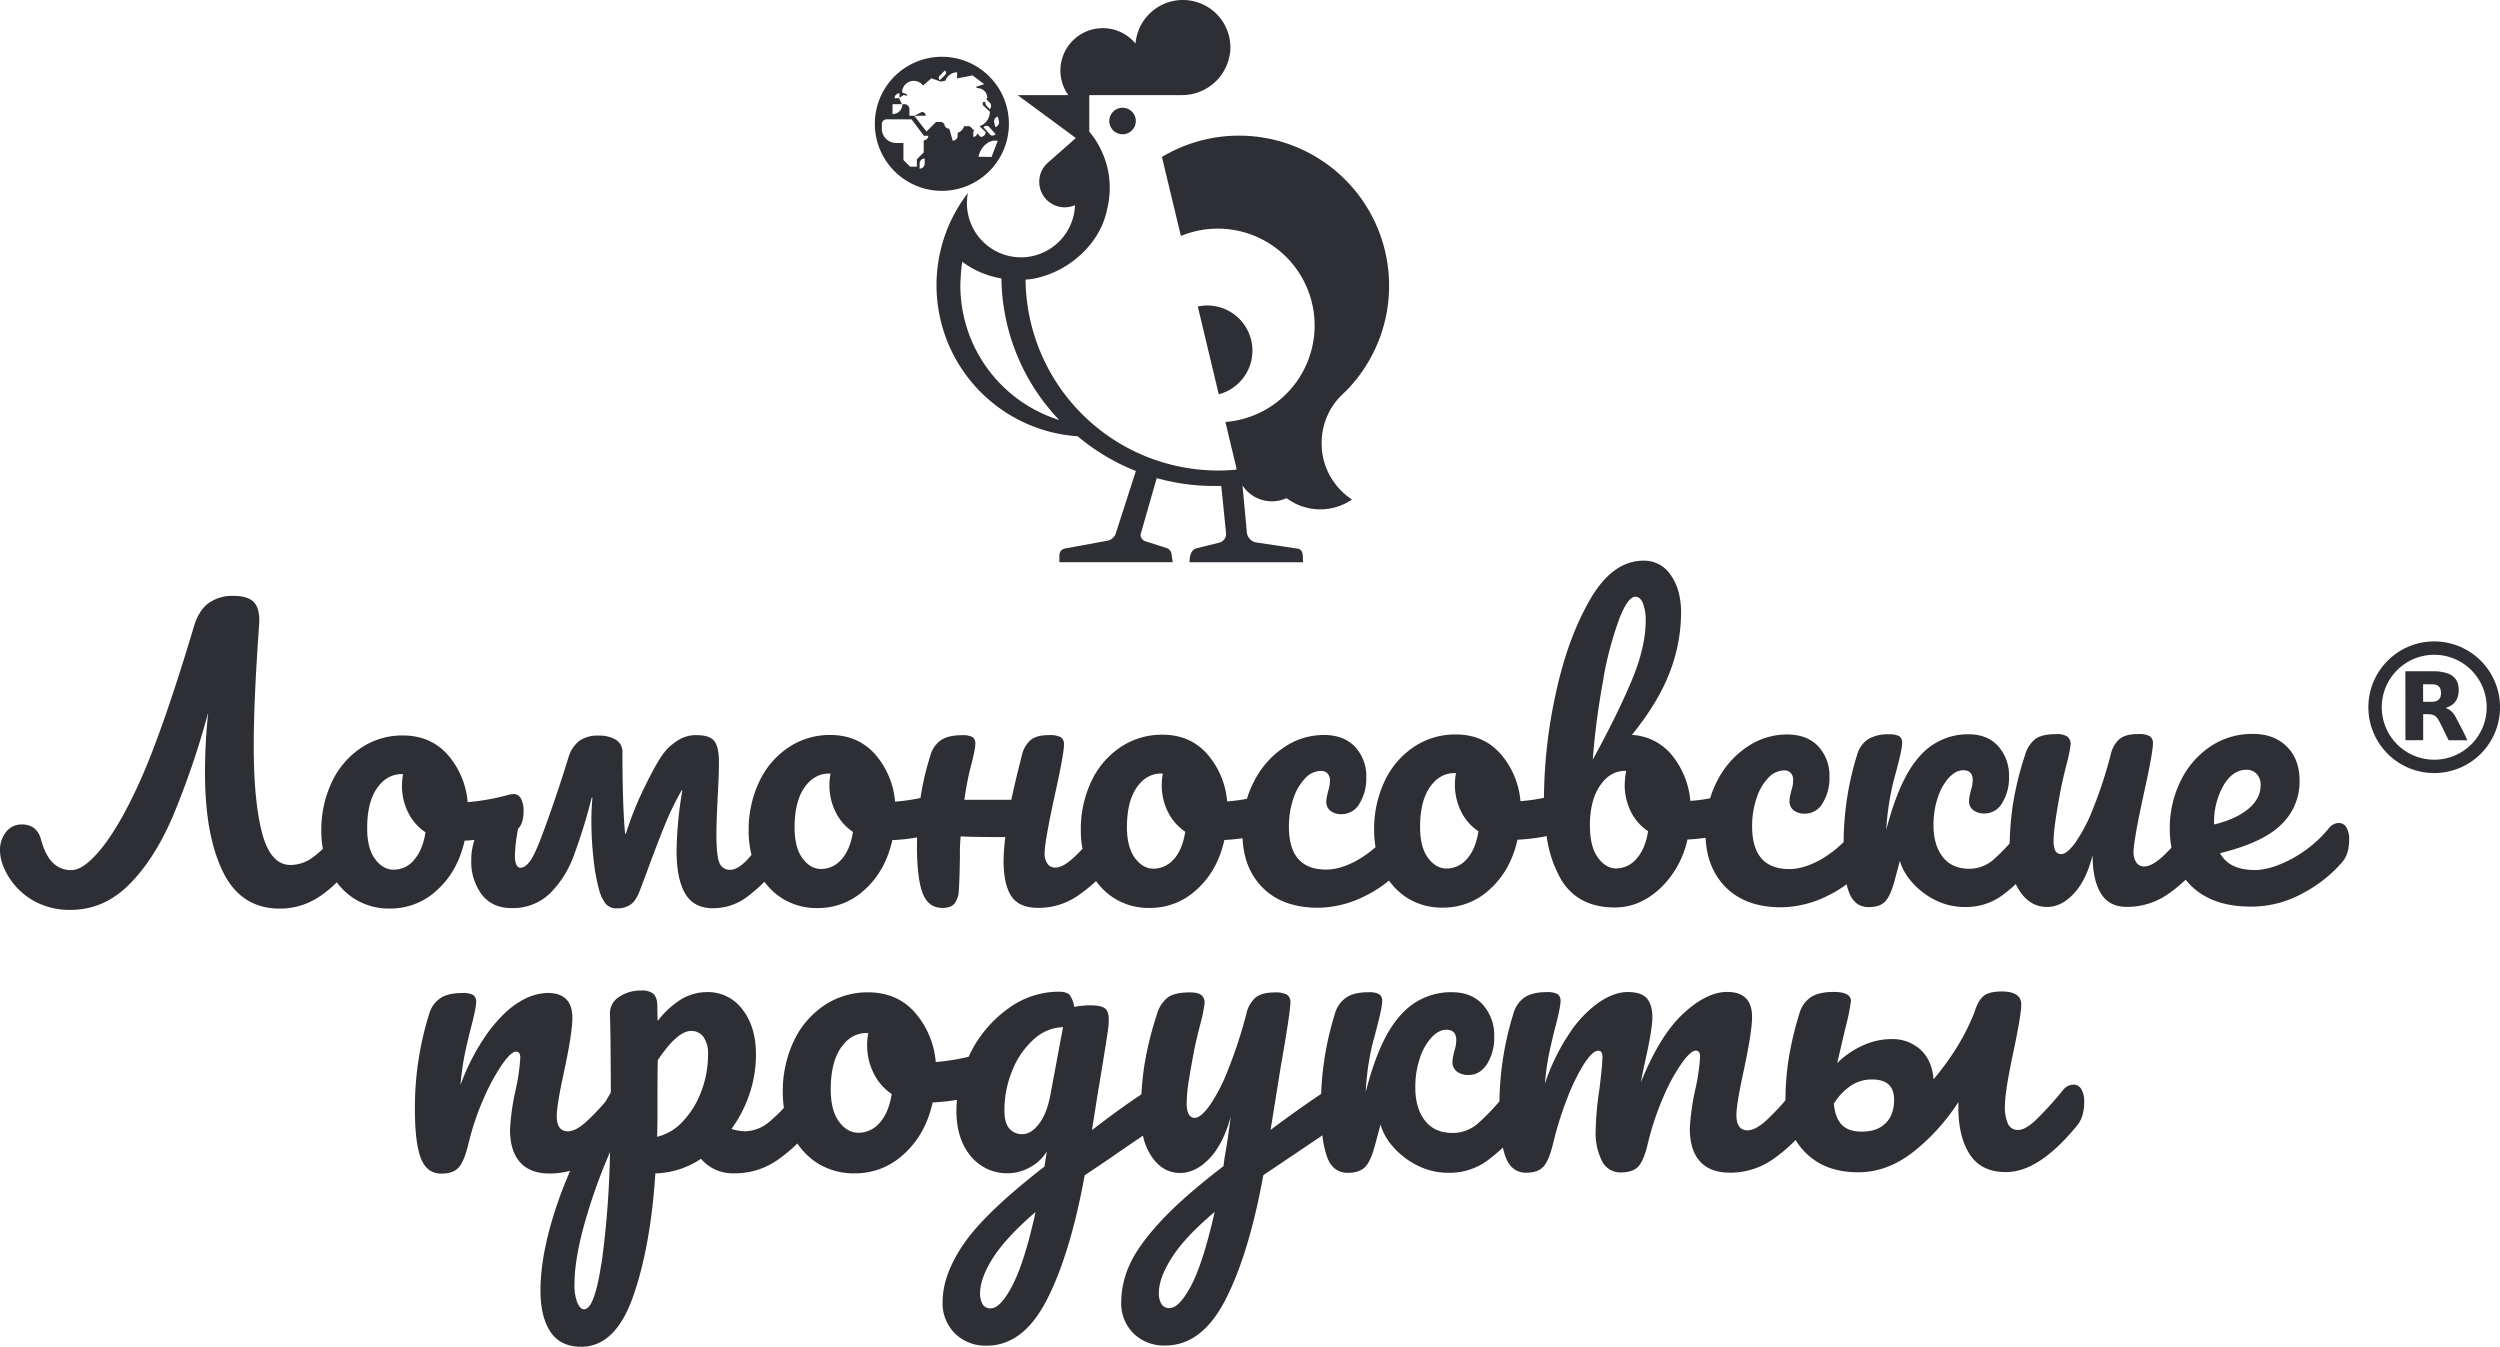 <?xml version="1.0" encoding="UTF-8"?> <svg xmlns="http://www.w3.org/2000/svg" xmlns:xlink="http://www.w3.org/1999/xlink" viewBox="0 0 873.5 470.58"> <defs> <style>.cls-1{fill:none;}.cls-2{clip-path:url(#clip-path);}.cls-3{fill:#2d2f34;}</style> <clipPath id="clip-path" transform="translate(-63.25 -116.56)"> <rect class="cls-1" width="1000" height="703.71"></rect> </clipPath> </defs> <title>Lomo_logo_black_2</title> <g id="Слой_2" data-name="Слой 2"> <g id="Слой_1-2" data-name="Слой 1"> <g class="cls-2"> <path class="cls-3" d="M460.1,158.84a4.63,4.63,0,1,1-4.62-4.63,4.62,4.62,0,0,1,4.62,4.63" transform="translate(-63.25 -116.56)"></path> <path class="cls-3" d="M500.85,239.07a15.79,15.79,0,0,1-11.76,15.26l-7.33-30.68a15.78,15.78,0,0,1,19.09,15.42" transform="translate(-63.25 -116.56)"></path> <path class="cls-3" d="M525.12,273.35c-.06-.66-.09-1.34-.09-2a22,22,0,0,1,.13-2.46,23.36,23.36,0,0,1,5.38-12.69c.29-.35,2.12-2.25,2.78-2.8a52.44,52.44,0,0,0-64.09-82L475.85,199a33.83,33.83,0,1,1,15.56,65l1.11,4.66,2.62,10.94,0,.13a4.42,4.42,0,0,1,.16.92c-2.09.2-4.22.31-6.38.31a67.35,67.35,0,0,1-67.34-66.72A18.48,18.48,0,0,0,424,214c11.91-2.06,23.58-11.64,26.11-24.44a.11.11,0,0,0,0-.06,30.34,30.34,0,0,0,.88-7.3,29.94,29.94,0,0,0-1.75-10.2,30.71,30.71,0,0,0-5.4-9.48V149.79h32.32a16.92,16.92,0,0,0,17-16.93A16.61,16.61,0,0,0,460,131.79a14.81,14.81,0,0,0-23.5,18H418.8l20.35,15-9.51,8.39a5.66,5.66,0,0,0-.44.4l-.17.14h0A8.92,8.92,0,0,0,435.26,189a9,9,0,0,0,3.6-.76A18.92,18.92,0,0,1,422,206.36c-.6.07-1.21.1-1.82.11H420a18.9,18.9,0,0,1-18.9-18.91,18.21,18.21,0,0,1,.34-3.56,52.09,52.09,0,0,0-7.63,13.71l-.42,1.15A52.92,52.92,0,0,0,439.8,269h0a73.79,73.79,0,0,0,20.33,12.13L453,303.23a3.87,3.87,0,0,1-2.67,2.22l-14.93,2.74a2.41,2.41,0,0,0-2,2.38V313H473l-.46-3a2.43,2.43,0,0,0-1.64-1.93l-7.46-2.4a2.43,2.43,0,0,1-1.68-2.35l5.65-19.71a74.31,74.31,0,0,0,18.2,2.73l1.7,0h.13c.85,0,1.7,0,2.52,0L491.65,303a3.17,3.17,0,0,1-2.29,3.14l-8.07,2c-1.81.52-2.41,2.47-2.41,4.88h39.63c0-2.24.12-4.45-1.82-4.76l-14-2.09a4.09,4.09,0,0,1-3.84-4.19l-1.47-15.8a12.25,12.25,0,0,0,10.26,5.54,12.37,12.37,0,0,0,5.13-1.12,19.61,19.61,0,0,0,22.87.49,23.5,23.5,0,0,1-10.56-17.7m-126.28-57.1a70.19,70.19,0,0,1,.65-8.28,31.42,31.42,0,0,0,13.7,5.83,72.84,72.84,0,0,0,20.2,49.48,49.3,49.3,0,0,1-34.55-47" transform="translate(-63.25 -116.56)"></path> <path class="cls-3" d="M392.35,136.4a23.42,23.42,0,1,0,23.41,23.42,23.42,23.42,0,0,0-23.41-23.42m19.56,20.91.37,1.65a1.7,1.7,0,0,1-1.29,2l-.36-1.66a1.69,1.69,0,0,1,1.28-2m-.79,6.14c-.77.68-1.52.6-2,.08L406.87,161c.77-.68,1.52-.6,2-.08Zm-19.6-20.36,1.87-1.88a1,1,0,0,1,.12,1.49l-1.87,1.87a1,1,0,0,1-.12-1.48m-5.19,30.64a1.77,1.77,0,0,1-1.77,1.77v-1.77a1.78,1.78,0,0,1,1.77-1.78Zm-.34-8.16v4.27l-2.38,2.38v2.59h-2.35l-2.35-2.35v-5.93h-2.55a5,5,0,0,1-5-5v-1.6a1.66,1.66,0,0,1,1.67-1.66h8.72l4.32,5.75h1.51a1.57,1.57,0,0,1-1.57,1.57m17.3-1.13v-1.38a1.37,1.37,0,0,1,.31-.88l-1.53-1.53h-2a3.45,3.45,0,0,1-2.24,2.32v1a1.72,1.72,0,0,1-1.72,1.73l-1.21-4.18a1.73,1.73,0,0,1-1.73-1.73l-.9-.61h-2l-3.33,3.33L382.7,157h4a1.32,1.32,0,0,0-1.32-1.33L382.7,157H381v-2.29a1.73,1.73,0,0,0-1.73-1.74h-.72a3.44,3.44,0,0,1-3.45,3.45v-3.45h3.28l-1-2.11h-1.56a1.74,1.74,0,0,1,1.73-1.73v1.61l1.44-1,1,.29.19-.52-1.74-.62a4.07,4.07,0,0,1,7.32-2.45l2.92-2.52,3.26,1.15,1.65-.32a4.29,4.29,0,0,1,4.07-2.92v2.13l5.39-1.05,4.11,3.05-2.93.94.53.53v-.08a3.44,3.44,0,0,1,3.45,3.45H408v.58l1.07,1.07a1.59,1.59,0,0,1,0,2.25L408,153.56a1.6,1.6,0,0,1-.45-1.39h-.91v1.13l2.47,2.27a5.42,5.42,0,0,1-3.62,5.11l2.14,2a1.72,1.72,0,0,1-1.73,1.72h0l-1.22-1.22a1.37,1.37,0,0,1-1.36,1.21m6.38,7-4.59-.06c.89-3.73,3.91-6.21,6.73-5.53Z" transform="translate(-63.25 -116.56)"></path> <path class="cls-3" d="M883.08,405.65a3,3,0,0,0-2.63-1.54,4.5,4.5,0,0,0-3.46,1.8,43.23,43.23,0,0,1-12.74,10.58q-7.37,4-13.13,4.06-9,0-12.18-5.89,15.12-3.72,21.46-10.08a20.77,20.77,0,0,0,6.33-15.2q0-7.56-4.5-12T850.3,373a25.84,25.84,0,0,0-14.92,4.5,30.34,30.34,0,0,0-10.31,12.12,37.08,37.08,0,0,0-3.7,16.47,35.76,35.76,0,0,0,.6,6.63c-1.3,1.38-2.46,2.54-3.47,3.44q-3.53,3.13-6.09,3.14a3.22,3.22,0,0,1-2.69-1.34,6.09,6.09,0,0,1-1-3.78q0-3.84,3.57-20.26,3.18-14.35,3.19-17.56a2.83,2.83,0,0,0-1.16-2.62,8.37,8.37,0,0,0-4.1-.7c-2.82,0-4.94.56-6.34,1.67a10.06,10.06,0,0,0-3.14,5.51,155.57,155.57,0,0,1-6.32,19.23,56.48,56.48,0,0,1-6.15,11.67c-1.91,2.57-3.52,3.85-4.8,3.85a2.21,2.21,0,0,1-2.05-1.08,8,8,0,0,1-.64-3.78q0-4.49,2.54-17.95c.51-2.56,1.19-5.43,2-8.59a53.31,53.31,0,0,0,1.41-6.92,3.3,3.3,0,0,0-1.1-2.69,6.32,6.32,0,0,0-3.91-.9c-3.33,0-5.77.57-7.3,1.68a10.68,10.68,0,0,0-3.58,5.51,109.54,109.54,0,0,0-4.22,17,107,107,0,0,0-1.2,14,64.19,64.19,0,0,1-5.7,5.7,12.73,12.73,0,0,1-8.46,3.15q-6,0-9.23-4.15t-3.21-11.09a29.86,29.86,0,0,1,1.46-9.55,19.09,19.09,0,0,1,3.9-7q2.43-2.62,5-2.63c2.22,0,3.33,1.15,3.33,3.45a11.57,11.57,0,0,1-.63,3.59c-.09.34-.22.9-.39,1.67a9.58,9.58,0,0,0-.25,2.05,3.8,3.8,0,0,0,1.48,3.2,6.15,6.15,0,0,0,3.91,1.15,7.12,7.12,0,0,0,6.21-3.72,16.59,16.59,0,0,0,2.36-9.1,15.3,15.3,0,0,0-3.79-10.7q-3.78-4.17-10.45-4.16a22.31,22.31,0,0,0-17,7.71q-7,7.69-11.64,25.65a87,87,0,0,1,1-9.43q.71-4.29,1.53-7.5c.56-2.13.92-3.5,1.09-4.1q1.92-7.17,1.91-9.23a2.65,2.65,0,0,0-1-2.43,7.26,7.26,0,0,0-3.6-.64,13.24,13.24,0,0,0-7.36,1.74,9.64,9.64,0,0,0-3.78,5.45,103.87,103.87,0,0,0-4.69,30.45,39.47,39.47,0,0,1-7.64,5.9q-6.09,3.52-11.34,3.53-12.95,0-13-14.85a30.41,30.41,0,0,1,1.53-9.87,18.51,18.51,0,0,1,4.1-7.12,7.62,7.62,0,0,1,5.5-2.63,3.12,3.12,0,0,1,2.38.89,3.68,3.68,0,0,1,.83,2.57,11.25,11.25,0,0,1-.64,3.58c-.08.35-.21.9-.38,1.67a9.65,9.65,0,0,0-.25,2.05,3.85,3.85,0,0,0,1.47,3.21,6.16,6.16,0,0,0,3.91,1.14,7.12,7.12,0,0,0,6.22-3.72,16.67,16.67,0,0,0,2.36-9.1,15,15,0,0,0-3.92-10.7q-3.91-4.15-11-4.15a24.75,24.75,0,0,0-13.71,4.24,31.15,31.15,0,0,0-10.63,12.06,33.53,33.53,0,0,0-2.43,6,59.24,59.24,0,0,1-6.92.91,29.25,29.25,0,0,0-6.42-15.95,19.34,19.34,0,0,0-14-7.1q9.22-11.41,13.18-21.81a58,58,0,0,0,4-20.89c0-5.38-1.21-9.76-3.6-13.13a11.11,11.11,0,0,0-9.49-5.06q-10.89,0-18.76,13.67t-12,33.08a174.9,174.9,0,0,0-4.06,36v.12a64.15,64.15,0,0,1-8.21,1.17,28.79,28.79,0,0,0-7-16.59q-6-6.74-15.7-6.72a25.82,25.82,0,0,0-14.48,4.31,29.2,29.2,0,0,0-10.24,11.93,39.16,39.16,0,0,0-3.71,17.37,34.84,34.84,0,0,0,.5,5.75,38.2,38.2,0,0,1-5.93,4.32q-6.09,3.53-11.34,3.53-12.95,0-13-14.85a30.41,30.41,0,0,1,1.53-9.87,18.63,18.63,0,0,1,4.09-7.12,7.65,7.65,0,0,1,5.51-2.63,3.08,3.08,0,0,1,2.37.89,3.63,3.63,0,0,1,.84,2.57,11.36,11.36,0,0,1-.64,3.59c-.08.34-.21.89-.38,1.66a9.58,9.58,0,0,0-.25,2.05,3.85,3.85,0,0,0,1.47,3.21,6.16,6.16,0,0,0,3.91,1.14,7.1,7.1,0,0,0,6.21-3.72,16.59,16.59,0,0,0,2.37-9.1,15,15,0,0,0-3.92-10.7q-3.91-4.16-11-4.15a24.75,24.75,0,0,0-13.71,4.24,31.15,31.15,0,0,0-10.63,12.06,33.53,33.53,0,0,0-2.43,6,59.51,59.51,0,0,1-6.92.91,28.86,28.86,0,0,0-7-16.59q-6-6.73-15.71-6.72a25.9,25.9,0,0,0-14.48,4.31,29.27,29.27,0,0,0-10.24,11.93,39,39,0,0,0-3.7,17.37,32.9,32.9,0,0,0,.59,6.26c-1.3,1.37-2.46,2.53-3.46,3.42q-3.52,3.15-6.09,3.15a3.23,3.23,0,0,1-2.69-1.34,6.09,6.09,0,0,1-1-3.78q0-3.85,3.57-20.26Q435,379.95,435,376.74a2.83,2.83,0,0,0-1.16-2.63,8.49,8.49,0,0,0-4.1-.7q-4.23,0-6.35,1.67a10.09,10.09,0,0,0-3.13,5.52Q417.87,390,416.6,396l-16.41,0q.88-6,1.91-10.26,1.92-7.17,1.92-9.23a2.66,2.66,0,0,0-1-2.43,7.21,7.21,0,0,0-3.59-.64c-3.25,0-5.72.58-7.43,1.74a9.7,9.7,0,0,0-3.71,5.45,99.3,99.3,0,0,0-3.43,14.74,66.58,66.58,0,0,1-8.87,1.29,28.82,28.82,0,0,0-7-16.59q-6-6.72-15.7-6.71a25.74,25.74,0,0,0-14.48,4.31,29.14,29.14,0,0,0-10.24,11.93A39.09,39.09,0,0,0,324.83,407a33.69,33.69,0,0,0,1,8.24c-2.81,3.48-5.29,5.22-7.41,5.22a3.8,3.8,0,0,1-3.85-2.56c-.69-1.7-1-5-1-9.87q0-4.61.5-14.1c.08-1.62.17-3.39.25-5.31s.13-3.87.13-5.84c0-3.59-.57-6-1.68-7.37s-3.21-2-6.28-2a11.69,11.69,0,0,0-5.58,1.36,19.84,19.84,0,0,0-4.93,3.91q-2.69,3-7.29,12.44a113.44,113.44,0,0,0-6.78,16.8h-.25q-.91-9.74-.93-28.33a4.94,4.94,0,0,0-2.38-4.61,11.39,11.39,0,0,0-6-1.4,11,11,0,0,0-6.72,1.86,11.3,11.3,0,0,0-3.78,5.84q-3.83,12.44-8.18,24.36-3.19,8.85-5,11.47c-1.2,1.76-2.4,2.63-3.59,2.64s-1.92-1.45-1.93-4.36a61.85,61.85,0,0,1,1-8.72,2.29,2.29,0,0,0,.1-.52c1.29-1.23,1.94-3.31,1.94-6.27a8.84,8.84,0,0,0-.9-4.23A2.77,2.77,0,0,0,242.8,394a7.51,7.51,0,0,0-1.8.25,77.55,77.55,0,0,1-14.35,2.58,28.79,28.79,0,0,0-7-16.59q-6-6.72-15.71-6.71a25.81,25.81,0,0,0-14.48,4.3,29.27,29.27,0,0,0-10.24,11.93,39,39,0,0,0-3.7,17.38,33.42,33.42,0,0,0,.54,6,33,33,0,0,1-3.54,3,13,13,0,0,1-7.76,2.64q-7,0-9.94-11.21t-2.91-30.69q0-15.88,1.88-42,.38-5.39-1.68-7.75t-7.3-2.37a14.23,14.23,0,0,0-8.65,2.51q-3.41,2.5-5.06,7.89-10.86,36.28-18.79,54-6.78,15.12-13.17,23.27t-11,8.15A8.84,8.84,0,0,1,81.71,418c-1.72-1.67-3.08-4.33-4.11-8a7.45,7.45,0,0,0-2.44-4.1,6.91,6.91,0,0,0-4.36-1.27,6.67,6.67,0,0,0-5.44,2.63,10,10,0,0,0-2.11,6.47,15.14,15.14,0,0,0,1.16,5.51,24.34,24.34,0,0,0,9.11,11.15,25.22,25.22,0,0,0,14.36,4.08q11.66,0,20.5-8.86t15.22-23.73A291.83,291.83,0,0,0,136,365.5a199.26,199.26,0,0,0-1.13,21q0,21.92,6.31,34.73t19.88,12.8A24.61,24.61,0,0,0,174,430.38a39.59,39.59,0,0,0,6.93-5.54,23.09,23.09,0,0,0,5.69,5.46A22.72,22.72,0,0,0,199.77,434,23.68,23.68,0,0,0,216,427.52q7.17-6.48,9.6-17.25c1.17,0,2.31-.15,3.45-.26a21.17,21.17,0,0,0-1.14,7.18,19,19,0,0,0,3.67,11.92q3.66,4.74,10.45,4.73a18.44,18.44,0,0,0,13.32-5.08,35.57,35.57,0,0,0,8.32-13.08A192,192,0,0,0,270,395.23h.26a80.15,80.15,0,0,0-.38,8.07,120.89,120.89,0,0,0,.78,13.66,65.47,65.47,0,0,0,1.93,10.57,14.27,14.27,0,0,0,2.32,4.86,5,5,0,0,0,4.1,1.54,7.8,7.8,0,0,0,4.61-1.35c1.29-.9,2.39-2.63,3.33-5.2l2.17-5.77q3.46-9.48,6.27-16.41a99.59,99.59,0,0,1,6-12.44h.26a136.24,136.24,0,0,0-2,21.15q0,9.75,3,14.87t9.74,5.12a19.84,19.84,0,0,0,12.24-4.24,62.29,62.29,0,0,0,5.71-5,23.68,23.68,0,0,0,5.69,5.47,22.77,22.77,0,0,0,13.15,3.7,23.63,23.63,0,0,0,16.27-6.49q7.17-6.48,9.59-17.25a64,64,0,0,0,8.65-.94c0,1-.06,2.07-.05,3.11q0,11.28,2,16.41c1.32,3.42,3.61,5.12,6.86,5.12,2,0,3.38-.5,4.23-1.48a8.07,8.07,0,0,0,1.53-4.68c.17-2.14.29-5.85.38-11.15v-2.69c0-.94.08-2.61.25-5q4.36.26,15.64.24a66.42,66.42,0,0,0-.63,8.33c0,5.47.91,9.57,2.7,12.3s4.92,4.1,9.36,4.1A24.1,24.1,0,0,0,440,429.41a58.63,58.63,0,0,0,6.21-5,23,23,0,0,0,5.84,5.67,22.72,22.72,0,0,0,13.14,3.71,23.68,23.68,0,0,0,16.27-6.49q7.17-6.48,9.59-17.25c2.19-.1,4.29-.32,6.35-.61q.45,10.56,6.94,17.19,7,7.11,19.55,7.1a37.38,37.38,0,0,0,16.21-4.06,41,41,0,0,0,8.46-5.45,23.09,23.09,0,0,0,5.9,5.76,22.65,22.65,0,0,0,13.14,3.7,23.62,23.62,0,0,0,16.27-6.48q7.17-6.48,9.59-17.25a63.78,63.78,0,0,0,10.18-1.27,41.84,41.84,0,0,0,5,15.09q5.91,9.87,18.85,9.86,8.6,0,15.7-6.56a33.18,33.18,0,0,0,9.66-17.18c2.18-.1,4.28-.32,6.34-.61.31,7,2.6,12.78,6.94,17.19q7,7.11,19.55,7.1a37.38,37.38,0,0,0,16.21-4.06,40.5,40.5,0,0,0,6.58-4,20.75,20.75,0,0,0,.85,2.88q2,5.12,6.86,5.12c2.57,0,4.47-.65,5.71-1.93s2.32-3.64,3.26-7.05c1.11-4.11,1.74-6.5,1.91-7.18a19,19,0,0,0,4,7.17,26.3,26.3,0,0,0,8,6.34,22.86,22.86,0,0,0,11,2.61,21.32,21.32,0,0,0,13.07-4.3,55.94,55.94,0,0,0,4.44-3.71,18.83,18.83,0,0,0,1.52,2.67q3.66,5.33,9.43,5.32,5,0,9.35-4.69t6.53-13.4q0,8.58,2.89,13.33t9,4.73A24.9,24.9,0,0,0,820.69,429a52.18,52.18,0,0,0,6.24-5.08,22.2,22.2,0,0,0,1.89,2.12q7.44,7.31,20.9,7.29a37.25,37.25,0,0,0,18.52-4.89,47.16,47.16,0,0,0,13.38-10.65q2.43-2.83,2.43-7.95a7.93,7.93,0,0,0-1-4.23M207.89,417.08a9.25,9.25,0,0,1-7.11,3.34c-2.48,0-4.63-1.23-6.48-3.71s-2.76-6.06-2.76-10.76q0-9,3.38-13.91t8.52-5h.64a22.83,22.83,0,0,0-.38,4.1,20.85,20.85,0,0,0,2.12,9.23,17.77,17.77,0,0,0,6.1,7q-1,6.29-4,9.62m149.32-.15a9.28,9.28,0,0,1-7.11,3.34c-2.48,0-4.64-1.23-6.48-3.71s-2.76-6.06-2.77-10.76q0-9,3.39-13.91t8.52-4.95h.64a22,22,0,0,0-.38,4.11,20.81,20.81,0,0,0,2.12,9.22,17.58,17.58,0,0,0,6.1,7.05q-1,6.27-4,9.61m116.12-.11a9.34,9.34,0,0,1-7.11,3.34q-3.72,0-6.48-3.71T457,405.68q0-9,3.38-13.91t8.52-4.94h.64a22.83,22.83,0,0,0-.38,4.1,20.85,20.85,0,0,0,2.12,9.23,17.77,17.77,0,0,0,6.1,7q-1,6.29-4,9.62m102.41-.1a9.34,9.34,0,0,1-7.11,3.34q-3.72,0-6.48-3.71t-2.77-10.77q0-9,3.39-13.91t8.52-4.94h.64a21.88,21.88,0,0,0-.38,4.1,20.89,20.89,0,0,0,2.12,9.23,17.62,17.62,0,0,0,6.1,7q-1,6.28-4,9.62m47.68-63.24a122.54,122.54,0,0,1,5.56-20.7q3-7.63,5.57-7.64c1.1,0,2,.73,2.62,2.18a15.93,15.93,0,0,1,1,6.28q0,9.22-5,21.09t-13.49,27.38a259.83,259.83,0,0,1,3.81-28.59M635,416.66a9.41,9.41,0,0,1-7,3.34c-2.48,0-4.63-1.28-6.47-3.84s-2.76-6.28-2.77-11.15c0-5.81,1.16-10.45,3.51-13.91s5.27-5.2,8.78-5.2h.38a31.6,31.6,0,0,0-.51,4.87A20.86,20.86,0,0,0,633,400a17.67,17.67,0,0,0,6.09,7q-1,6.29-4.09,9.62m201.85-12.25a25.79,25.79,0,0,1,3.26-13.33c2.18-3.68,4.84-5.52,8-5.52a4.7,4.7,0,0,1,3.65,1.47,5.55,5.55,0,0,1,1.35,3.91c0,3.16-1.45,5.94-4.35,8.33s-6.87,4.2-11.91,5.4Z" transform="translate(-63.25 -116.56)"></path> <path class="cls-3" d="M787.7,495.53a4.74,4.74,0,0,0-3.62,1.88,119.76,119.76,0,0,1-9.63,10.6q-3.62,3.35-6,3.35a3.71,3.71,0,0,1-3.61-2.14,14,14,0,0,1-1.08-6.16q0-5.22,3.19-20,2.54-12.18,2.53-15.54c0-3-2.28-4.55-6.84-4.54-2.94,0-5.07.53-6.35,1.61s-2.35,2.95-3.15,5.63a79.6,79.6,0,0,1-5.75,11.59,98,98,0,0,1-8.56,11.87q-.54-6.7-4.57-10.38a14.52,14.52,0,0,0-10.18-3.68A24.09,24.09,0,0,0,713.8,482a30.31,30.31,0,0,0-8.63,6l1.87-8,.93-4a78.19,78.19,0,0,0,2-9.65q0-3.21-6-3.21c-3.49,0-6.14.61-8,1.82a10.14,10.14,0,0,0-4,5.7A116.48,116.48,0,0,0,688.29,486a91.92,91.92,0,0,0-1.19,15,86.32,86.32,0,0,1-6.89,7.21c-2.46,2.19-4.58,3.28-6.36,3.29-2.6,0-3.89-1.79-3.9-5.36q0-3.75,2.54-15.41,2.93-13.67,2.93-18.89c0-5.8-2.92-8.71-8.72-8.7q-7.11,0-15.27,7.52t-14.84,24c.27-1.61.75-4,1.46-7.24q2.54-11.25,2.54-15.54t-2-6.56q-1.93-2.14-6.63-2.14c-3.13,0-6.45,1.19-10,3.57a40.62,40.62,0,0,0-10.3,10.79,72.34,72.34,0,0,0-8.63,17.69,95.74,95.74,0,0,1,1.33-9.85c.54-2.63,1.25-5.74,2.14-9.31,1.34-5,2-8.22,2-9.65a2.77,2.77,0,0,0-1.07-2.54,7.53,7.53,0,0,0-3.75-.67c-3.31,0-5.88.61-7.71,1.82a10.09,10.09,0,0,0-3.94,5.69,108.28,108.28,0,0,0-4.88,30.65,78.37,78.37,0,0,1-7.54,7.75,13.32,13.32,0,0,1-8.84,3.29q-6.3,0-9.66-4.34t-3.35-11.59a31,31,0,0,1,1.53-10,19.84,19.84,0,0,1,4.08-7.37q2.54-2.74,5.22-2.76,3.48,0,3.48,3.62a11.78,11.78,0,0,1-.66,3.75c-.09.36-.22.94-.4,1.74a10,10,0,0,0-.27,2.15,4,4,0,0,0,1.55,3.34,6.4,6.4,0,0,0,4.09,1.21c2.67,0,4.83-1.3,6.49-3.9a17.34,17.34,0,0,0,2.46-9.51,16,16,0,0,0-4-11.18c-2.63-2.9-6.28-4.35-10.92-4.34a23.28,23.28,0,0,0-17.81,8.05q-7.37,8-12.16,26.81a86.48,86.48,0,0,1,1-9.85c.49-3,1-5.61,1.6-7.84s1-3.66,1.14-4.29q2-7.5,2-9.65a2.76,2.76,0,0,0-1.07-2.54,7.51,7.51,0,0,0-3.75-.67c-3.3,0-5.87.61-7.7,1.82a10.09,10.09,0,0,0-4,5.7,107.9,107.9,0,0,0-4.81,28q-8.62,5.79-17.66,12.59l3.47-21.57q3.46-19.69,3.46-23a3,3,0,0,0-1.21-2.68,8.19,8.19,0,0,0-4.29-.79q-4.41,0-6.63,1.74a10.58,10.58,0,0,0-3.27,5.77,162.2,162.2,0,0,1-6.62,20.1,59.35,59.35,0,0,1-6.41,12.2c-2,2.68-3.68,4-5,4-1.87,0-2.81-1.69-2.81-5.09a54.79,54.79,0,0,1,.79-8.24q.81-5,1.87-10.51.8-4,2.13-9a55.6,55.6,0,0,0,1.47-7.24,3.42,3.42,0,0,0-1.14-2.81c-.76-.62-2.12-.94-4.09-.93-3.48,0-6,.58-7.63,1.74a11.24,11.24,0,0,0-3.75,5.77,114.42,114.42,0,0,0-4.4,17.75,103.8,103.8,0,0,0-1.08,10.35c-5.56,3.71-11.3,7.86-17.26,12.51q.67-4.29,1.27-8.1c.4-2.55.77-4.89,1.13-7q2.81-16.87,3.33-21a19.06,19.06,0,0,0,.13-2.55c0-2-.47-3.28-1.41-3.95s-2.53-1-4.76-1a29.27,29.27,0,0,0-5.89.54A9.66,9.66,0,0,0,437,464.2c-.67-.76-2-1.14-3.95-1.14a29.79,29.79,0,0,0-17.48,5.85,42.31,42.31,0,0,0-13.18,15.42c-.25.48-.47,1-.7,1.46a73.53,73.53,0,0,1-11.49,1.83,30.1,30.1,0,0,0-7.32-17.34q-6.22-7-16.42-7a27,27,0,0,0-15.13,4.51,30.46,30.46,0,0,0-10.7,12.46,40.82,40.82,0,0,0-3.87,18.16,34.65,34.65,0,0,0,.39,5.24,54.28,54.28,0,0,1-5.2,4.95,13.35,13.35,0,0,1-8.44,3.22,17.56,17.56,0,0,1-4.69-.8,45.13,45.13,0,0,0,6.29-12.19A42.85,42.85,0,0,0,327.38,485q0-9.76-4.77-15.8a14.92,14.92,0,0,0-12.26-6,17.71,17.71,0,0,0-8.84,2.36,30.61,30.61,0,0,0-8.44,7.71c-.09-1.07-.13-2.72-.14-5s-.56-3.73-1.4-4.48a6.07,6.07,0,0,0-4.09-1.14,13.56,13.56,0,0,0-8,2.29,6.83,6.83,0,0,0-3.07,6.16q.27,7.63.29,27.2c-.65,1.08-1.25,2.14-1.87,3.2a83.51,83.51,0,0,1-6.76,7.05c-2.46,2.2-4.57,3.29-6.36,3.29-2.59,0-3.89-1.78-3.89-5.35q0-3.75,2.53-15.41,2.93-13.67,2.93-18.89,0-8.71-8.72-8.7a19.56,19.56,0,0,0-9.71,3.09q-5.28,3.09-10.77,10.32a76.25,76.25,0,0,0-9.9,18.77,96.57,96.57,0,0,1,1.33-9.92q.81-4,2.14-9.38c1.33-5,2-8.21,2-9.64a2.77,2.77,0,0,0-1.07-2.55,7.62,7.62,0,0,0-3.75-.66q-5,0-7.7,1.81a10.09,10.09,0,0,0-3.95,5.7,109.28,109.28,0,0,0-4.92,33.09q0,11.79,2.09,17.15t7.18,5.35c2.76,0,4.8-.74,6.09-2.21s2.43-4.31,3.41-8.52a92.21,92.21,0,0,1,5.27-15.54,72.1,72.1,0,0,1,6.42-11.86c2.1-3,3.73-4.49,4.88-4.49,1,0,1.48.71,1.48,2.14a69.1,69.1,0,0,1-1.73,11.65,83.13,83.13,0,0,0-1.86,13.4q0,7.5,3.5,11.45t10.31,3.94a27.4,27.4,0,0,0,7.21-.94c-1.67,3.84-3.14,7.58-4.38,11.19q-6,17.49-6,30.62,0,9.24,3.5,14.46t10.72,5.21q11.91,0,18.07-17.36t7.86-43.21a29.76,29.76,0,0,0,15.93-5.11,14.55,14.55,0,0,0,11.53,5.08A26,26,0,0,0,334.72,522a54.66,54.66,0,0,0,7.13-5.9,24.55,24.55,0,0,0,6.53,6.56,23.88,23.88,0,0,0,13.74,3.87,24.73,24.73,0,0,0,17-6.78q7.5-6.78,10-18a69,69,0,0,0,8.48-.9c-.11,1.27-.18,2.54-.18,3.84q0,9.78,5,15.8a16.31,16.31,0,0,0,13.28,6,15.75,15.75,0,0,0,7.29-2,15.54,15.54,0,0,0,6-5.57l-.8,5.23q-20.62,16-28.11,26.88t-7.48,20.44a14.84,14.84,0,0,0,4.3,11A15.19,15.19,0,0,0,408,586.74q12.74,0,20.95-15.9t13.29-43.62l8.57-5.77c2.72-1.91,6.66-4.61,11.78-8.09a20.93,20.93,0,0,0,3.16,7.48q3.83,5.55,9.85,5.55,5.36,0,10.18-5t7.49-14.67q-1.2,9.24-2.14,14.2l-.39,3.08q-14.34,11-22.16,19.51t-10.7,15.09A31.82,31.82,0,0,0,455,571.42a14.86,14.86,0,0,0,4.3,11.05,15.22,15.22,0,0,0,11.13,4.21q12.72,0,20.94-15.9t13.29-43.62l20.66-13.91A31.63,31.63,0,0,0,527,521q2.09,5.35,7.18,5.35c2.67,0,4.66-.68,6-2s2.43-3.79,3.41-7.37c1.16-4.29,1.82-6.79,2-7.5a19.89,19.89,0,0,0,4.16,7.49,27.26,27.26,0,0,0,8.39,6.63,23.82,23.82,0,0,0,11.45,2.73,22.23,22.23,0,0,0,13.66-4.5,59.24,59.24,0,0,0,5.11-4.32,22.75,22.75,0,0,0,1,3.44q2.07,5.37,7.17,5.36c2.76,0,4.8-.75,6.09-2.22s2.43-4.31,3.41-8.51a117.32,117.32,0,0,1,4.61-14.74,69.85,69.85,0,0,1,5.94-12.33c2.06-3.22,3.75-4.83,5.09-4.83,1,0,1.48.72,1.48,2.14q0,2.69-1.06,11.26a116.11,116.11,0,0,0-1.33,14.73A21.77,21.77,0,0,0,622.88,522a7.09,7.09,0,0,0,6.64,4.21q4.28,0,6.23-2.15c1.29-1.42,2.43-4.28,3.4-8.57A96.88,96.88,0,0,1,644.36,500a66.27,66.27,0,0,1,6.42-11.86q3.21-4.49,5-4.49c1,0,1.48.71,1.48,2.14a70.26,70.26,0,0,1-1.73,11.66,83.2,83.2,0,0,0-1.86,13.39q0,7.51,3.49,11.45t10.32,4a26,26,0,0,0,15.07-4.57,56.21,56.21,0,0,0,8.09-6.85A23.26,23.26,0,0,0,694,519.2q6.91,7,18.56,6.95,9.78,0,18.68-6.71a71.23,71.23,0,0,0,16.27-17.84v2q0,10.18,4,16.34t12.66,6.15q11.52,0,24.77-16.23c1.69-2,2.54-4.74,2.53-8.31a8.29,8.29,0,0,0-1-4.42,3.12,3.12,0,0,0-2.75-1.61M273.33,558.27q-2.4,15.74-6,15.75c-.89,0-1.68-.76-2.35-2.28a16.83,16.83,0,0,1-1-6.56q0-8.31,3.33-20.5a196.74,196.74,0,0,1,9.08-25.6,326.74,326.74,0,0,1-3,39.19M308.24,498a31,31,0,0,1-6.49,10.46,17.81,17.81,0,0,1-8.91,5.3c.09-2.23.13-5.41.13-9.52,0-7.58,0-13.35.12-17.28q6.81-10.19,11.64-10.19a5.15,5.15,0,0,1,4.29,2.07,9.86,9.86,0,0,1,1.61,6.1A35.8,35.8,0,0,1,308.24,498m62.37,10.86a9.77,9.77,0,0,1-7.43,3.49c-2.6,0-4.85-1.29-6.77-3.88s-2.89-6.34-2.9-11.25q0-9.37,3.54-14.54t8.91-5.17h.66a23.05,23.05,0,0,0-.39,4.29,21.67,21.67,0,0,0,2.22,9.64,18.48,18.48,0,0,0,6.37,7.37q-1.06,6.56-4.21,10.05M417,565.7q-4.22,8-7.56,8a3.09,3.09,0,0,1-2.88-1.47,7.28,7.28,0,0,1-.87-3.75q0-5.35,4.54-12.46t14.85-16q-3.85,17.55-8.08,25.6m13.4-67.27q-1.2,7-4,10.72c-1.88,2.51-3.84,3.76-5.9,3.76a5.72,5.72,0,0,1-4.62-2c-1.12-1.34-1.68-3.4-1.68-6.16a36.24,36.24,0,0,1,2.8-14.21,28.7,28.7,0,0,1,7.49-10.79,15.77,15.77,0,0,1,10.18-4.23Zm49,67.47q-4.15,7.77-7.49,7.78a3.08,3.08,0,0,1-2.88-1.47,7.18,7.18,0,0,1-.88-3.75q0-5.36,4.61-12.53T487.66,540q-4.12,18.09-8.28,25.86M722.07,509c-2,2-4.73,2.95-8.3,2.95q-4.69,0-7-2.4T704,502.18a20.65,20.65,0,0,1,5.41-5.9,13,13,0,0,1,8-2.55q7.64,0,7.64,7.09,0,5.22-2.94,8.18" transform="translate(-63.25 -116.56)"></path> <path class="cls-3" d="M913.76,340.67a23,23,0,1,1-23,23,23,23,0,0,1,23-23m0,41.33a18.33,18.33,0,1,0-18.32-18.35A18.33,18.33,0,0,0,913.75,382" transform="translate(-63.25 -116.56)"></path> <path class="cls-3" d="M903.68,351.1h.16c3.26,0,6.52,0,9.79,0a14.73,14.73,0,0,1,4.65.69,6.06,6.06,0,0,1,2.59,1.59,5.21,5.21,0,0,1,1.34,2.94A8.3,8.3,0,0,1,922,360a5.41,5.41,0,0,1-3,3.42c-.41.21-.85.37-1.28.55a4.69,4.69,0,0,1,1.52.71,6.82,6.82,0,0,1,2,2.38c.68,1.25,1.31,2.53,2,3.8s1.36,2.75,2,4.13a1.39,1.39,0,0,1,.1.21H919a.26.26,0,0,1-.28-.17c-1-2-2-4.08-3-6.11a11.11,11.11,0,0,0-.81-1.32,3.22,3.22,0,0,0-2.4-1.43c-.85-.09-1.72-.07-2.6-.1v9.11h-6.2Zm6.21,10.68c1.06,0,2.1,0,3.15,0a5.43,5.43,0,0,0,1.13-.18,2.31,2.31,0,0,0,1.82-1.74,4.6,4.6,0,0,0,0-2.33,2.19,2.19,0,0,0-1.57-1.66,4.71,4.71,0,0,0-1.12-.21c-1.12,0-2.24,0-3.36-.05l-.06,0Z" transform="translate(-63.25 -116.56)"></path> </g> </g> </g> </svg> 